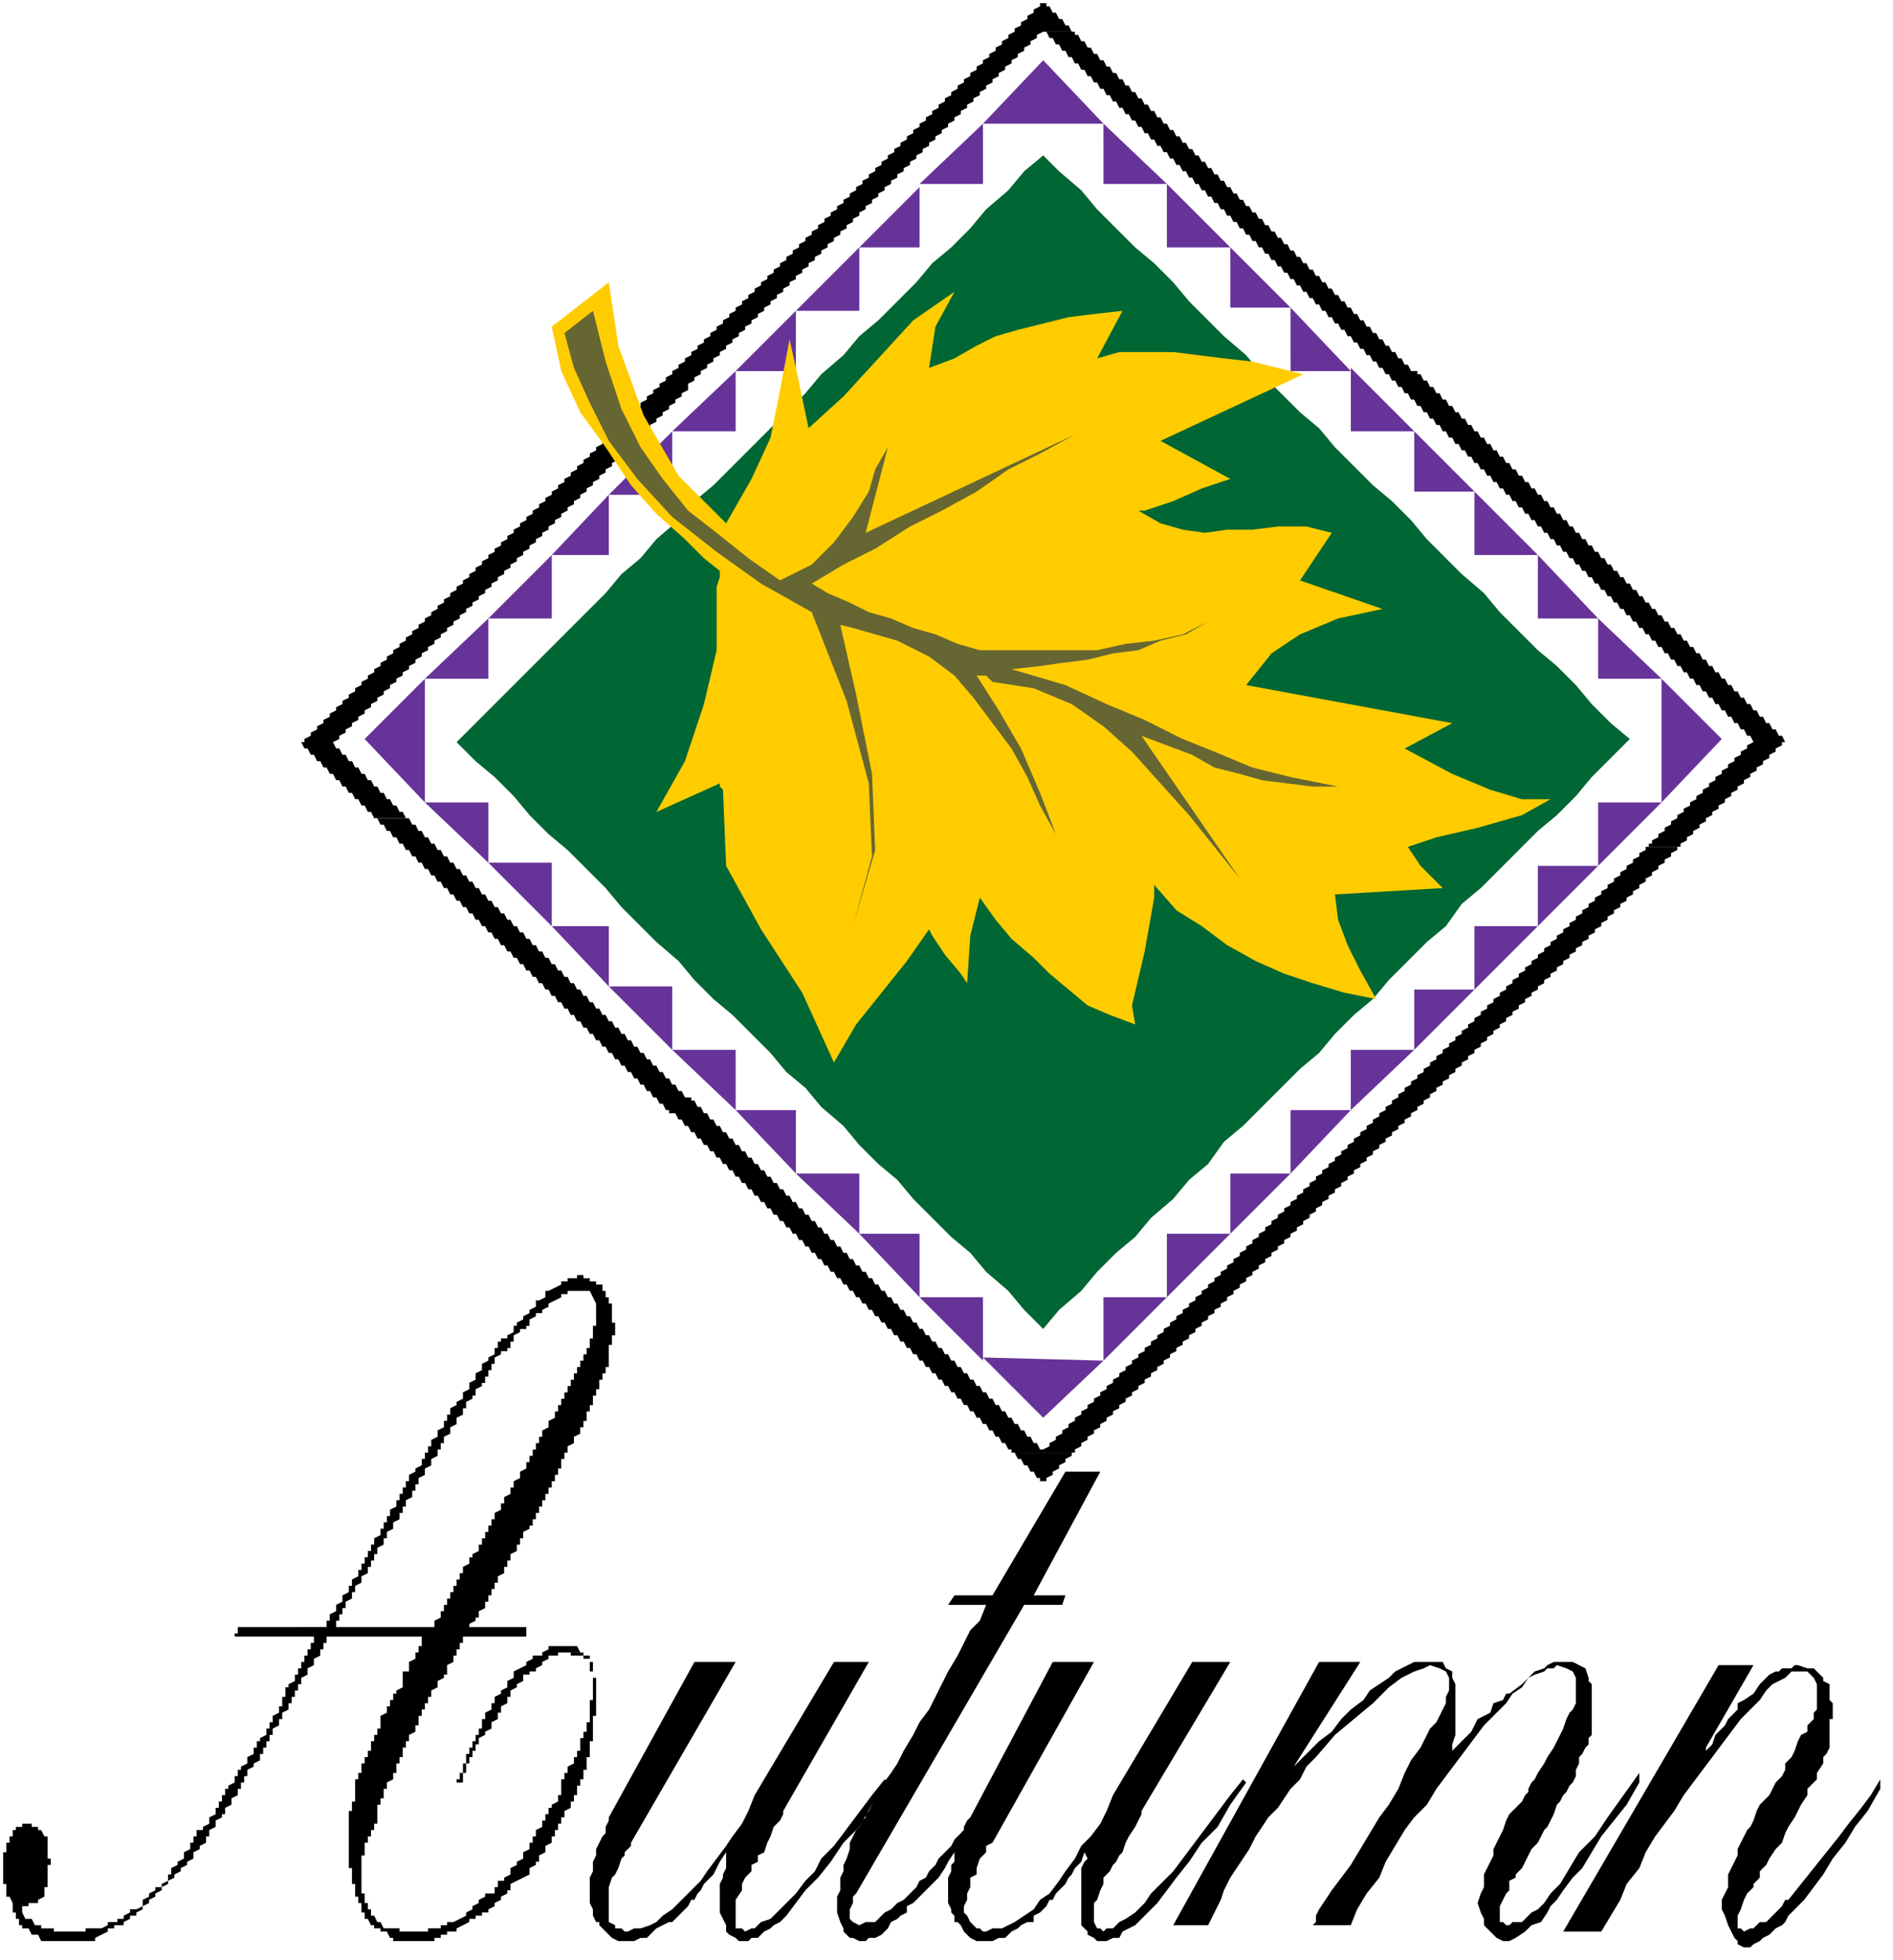 <svg xmlns="http://www.w3.org/2000/svg" fill-rule="evenodd" height="197.733" preserveAspectRatio="none" stroke-linecap="round" viewBox="0 0 597 618" width="191"><style>.pen1{stroke:none}.brush1{fill:#000}</style><path class="pen1 brush1" d="M182 402v1h-3v1h-2v1l-2 1-2 1h-1v2l-2 1h-1v2l-2 1v1l-2 1v1l-2 1v1h-1v2l-2 1v1h-2v1h-1v2h-1v2l-2 1v1l-2 1v2l-2 1v2l-2 1v2l-2 1v2l-2 1v1l-2 1v2h-1v2h-1v2l-2 1v2l-2 1v2h-1v2h-1v2h-1v2l-2 1v1l-2 1v2h-1v2h-1v2h-1v2h-1v2l-2 1v2h-1v2h-1v2h-1v2l-2 1v2h-1v2h-1v2h-1v2h-1v2h-1v2l-2 1v2h-1v2l-2 1v2l-2 1v2l-2 1v2h-1v2H75v2h-1v1h25v2h-1v2h-1v2h-1v2h-1v2h-1v2h-1v2l-2 1v1h-1v3h-1v3h-1v2l-2 1v2h-1v2h-1v2l-2 1v1h-1v2h-1v2l-2 1v2l-2 1v1h-1v2h-1v2l-2 1v1h-1v2h-1v2h-1v2h-1v2l-2 1v2l-2 1v1h-2v2h-1v2h-1v2l-2 1v2l-2 1v1l-2 1v2h-1v2l-2 1v1h-2v1l-2 1v1l-2 1v2l-2 1h-2v1l-2 1v1h-2v1h-3v1l-2 1h-5v1H17v-1h-4v-1h-2l-1-2H8l-1-2v-2h2v-1h3v-1l2-1v-3h1v-7h1v-2h-1v-7h-1l-1-2h-1v-1h-2v-1H7v1H5v1H4v2H3v2H2v3H1v10h1v4h1l1 2v3h1v2h1v2h1v1h2l1 2h2l1 2h17v-1l2-1 2-1v-1h2v-1h3v-1l2-1v-1h2v-1l2-1v-1l2-1v-1l2-1v-1l2-1v-1l2-1v-1l2-1v-1l2-1v-1l2-1v-1l2-1v-2l2-1v-1l2-1v-2h1v-2l2-1v-2l2-1v-1h1v-2l2-1v-2l2-1v-2h1v-2h1v-2h1v-2l2-1v-1l2-1v-2h1v-2h1v-2h1v-2h1v-2l2-1v-2h1v-2l2-1v-2h1v-2h1v-2h1v-2h1v-2l2-1v-2l2-1v-2l2-1v-2h1v-2h1v-2h63v-3h-18v-1l2-1v-1h1v-2l2-1v-2h1v-2h1v-2h1v-2h1v-2l2-1v-2h1v-2h1v-2l2-1v-2h1v-2h1v-2l2-1v-1h1v-2h1v-2h1v-2h1v-2h1v-2h1v-2h1v-2h1v-2h1v-2h1v-3h1v-2h1v-2l2-1v-2l2-1v-2h1v-2h1v-3h1v-2h1v-3h1v-2h1v-3h1v-2h1v-2h1v-7h1v-3h1v-4h-1v-6h-1v-2h-1v-2h-5l1 2 1 2v7h-1v4h-1v3h-1v2h-1v2h-1v2h-1v2h-1v2h-1v2h-1v2h-1v2h-1v2h-1v2h-1v2l-2 1v2l-2 1v2h-1v2h-1v2h-1v2h-1v2h-1v2l-2 1v2l-2 1v2h-1v2l-2 1v2h-1v2l-2 1v2h-1v2h-1v2h-1v2h-1v2h-1v2l-2 1v1h-1v2l-2 1v2h-1v2h-1v2h-1v2h-1v2h-1v2h-1v2h-1v2l-2 1v2h-31v-2h1v-2h1v-2h1v-2l2-1v-2h1v-2l2-1v-2l2-1v-2h1v-2h1v-2h1v-2l2-1v-2h1v-2l2-1v-2l2-1v-2h1v-2h1v-2l2-1v-2h1v-2h1v-2l2-1v-2l2-1v-2l2-1v-2h1v-2h1v-2l2-1v-2l2-1v-2l2-1v-2h1v-2l2-1v-1h1v-2l2-1v-1h1v-2h1v-2h1v-2h1v-2l2-1v-1h2v-1h1v-2h1v-2l2-1v-1h2v-1h1v-2l2-1v-1h2v-1l2-1v-1l2-1 2-1v-1h2v-1h11v-2h-2v-1h-2v-1h-2v-1h-2z"/><path class="pen1 brush1" d="M133 516v3h-1v2h-1v2l-2 1v3h-2v5l-2 1v1h-1v2h-1v2h-1v2l-2 1v4h-1v2h-1v2h-1v3h-1v2h-1v2h-1v3h-1v2h-1v7h-1v3h-1v18h1v5h1v4h1v2h1v3h1v2h1l1 2h1v1h2v1h2l1 2h1v1h13v-1h2v-1h2v-1h3v-1l2-1 2-1v-1h2v-1h2v-1h2v-1l2-1v-1l2-1v-1l2-1v-1h1v-2l2-1 2-1 2-1v-2l2-1v-1h1v-2l2-1v-2l2-1v-2h1v-2h1v-2h1v-2h1v-2l2-1v-2h1v-2h1v-3h1v-2h1v-3h1v-4h1v-5h1v-8h1v-12h-1v7h-1v7h-1v3h-1v2h-1v4h-1v2h-1v2l-2 1v2h-1v2h-1v5h-1v2l-2 1v1h-1v2h-1v2h-1v2l-2 1v2h-1v2h-1v2l-2 1v2l-2 1v1l-2 1v2l-2 1v1h-2v2h-1v2h-3v1l-2 1v1l-2 1v1l-2 1v1l-2 1-2 1h-2v1h-2v1h-4v1h-9v-1h-5l-1-2h-1l-1-2h-1v-2h-1v-2h-1v-3h-1v-12h1v-4h1v-2h1v-2h1v-2h1v-6h1v-2h1v-3h1v-2l2-1v-2h1v-3h1v-2h1v-3h1v-2h1v-2l2-1v-2h1v-3h1v-2h1v-2h1v-2h1v-2l2-1v-2l2-1v-1h1v-3l2-1v-2h1v-2h1v-2h1v-2h-13z"/><path class="pen1 brush1" d="M173 519v1l-2 1v1h-3v1l-2 1v1l-2 1-2 1v2l-2 1v2l-2 1v1l-2 1v2h-1v2l-2 1v2h-1v3h-1v2h-1v2h-1v2h-1v2h-1v3h-1v3h-1v2h-1v1h2v-3h1v-3h1v-2h1v-2h1v-2h1v-2l2-1v-1l2-1v-2l2-1v-2h1v-2l2-1v-2h1v-2l2-1v-1l2-1v-2h2v-1h2v-1l2-1v-1l2-1v-1h3v-1h7l-1-2h-9z"/><path class="pen1 brush1" d="M180 521v1h4v1h2v-1h-2v-1h-4zm6 3v3h1v-3h-1zm46 0-33 57v1l-2 2v1l-1 1-1 3-1 2-1 1-1 3v11l2 1v1h2l1 1h1l2-1h2l3-1 2-1 2-2 3-2 9-9 2-3 3-4 3-4 2-3 3-4 2-4 2-5 25-42h11l-27 47v1l-1 2-2 2-1 3-1 2-1 3-2 1v2l-2 1v2l-2 2-1 2v2l-2 3v9h2l1 1 2-1h1l2-2 3-1 8-8 3-4 3-3 2-4 4-4 3-4 3-4 3-4 3-4 4-5 1 1-5 7-4 7-5 5-4 6-4 5-4 4-3 4-3 4-2 2-2 1-1 1-2 1-2 2h-2l-1 1h-3l-1-1-2-1-1-1v-2l-1-2-1-2v-9l1-2v-1l1-2v-5l-2 3-1 2-1 2-3 3-1 2-1 1-1 2h-1l-1 2-5 5h-1l-2 1-2 1-3 3h-2l-2 1h-5l-2-1-4-4v-1h-1l-1-2v-2l-1-2v-8l1-2v-3l1-2v-2l1-2 1-2 1-1v-2l1-2v-1l27-49h13z"/><path class="pen1 brush1" d="m347 464-21 39h10l-1 3h-12l-53 91-1 1v2l-1 2v3l1 1 2 1 2-1h3l3-3 2-1 2-2 2-1 4-4 1-2 2-1 1-2 2-2 1-2 4-4 1-2 7-7 1-2 1-2 2-2 1-2 1-1 1-2 3-3 1 2-3 3-2 3-2 3-2 4-2 3-7 7-2 3-1 2-2 3-8 8-2 1v2l-2 1-1 1-2 1-1 2-2 2-2 1h-2l-1 1h-2l-2-1h-1l-2-2v-1l-1-2-1-3v-5l1-2v-4l1-2v-2l1-2 1-3v-2l1-2 1-2 1-1 1-2 1-1v-1l1-1 2-4 2-4 3-4 2-3 2-4 3-5 2-4 3-4 2-4 2-4 2-4 3-5 2-4 2-4 3-3 2-5h-12l2-3h12l23-39h11z"/><path class="pen1 brush1" d="m345 524-32 57-2 1v2l-2 2-1 3v2l-2 1v3l-1 2v2l-1 2v2l1 1 1 2 2 2h1l1 1h1l2-1h3l2-1 2-1 3-2 3-2 2-3 3-2 3-4 2-3 3-4 2-4 3-3 3-4 2-4 2-5 25-42h12l-28 47v1l-1 2-1 2-2 3-1 2-1 3-1 1-1 2-1 1-1 2-2 2v2l-1 2-1 3-1 1v6l1 2h1l1 1 1-1h2l2-2 2-1 3-2 3-3 2-3 7-7 3-4 3-4 3-4 3-4 3-4 3-4 4-5 1 1-5 7-4 7-5 5-4 6-4 5-3 4-3 4-7 7-2 1-2 1-1 2h-2l-2 1h-3l-1-1-2-1v-1l-2-2v-18l1-2 1-1-1-2-1 3-2 2-1 2-1 1-1 2-3 3-1 2h-1l-1 2-2 2-2 1v2h-2l-2 1-1 1-2 1-2 2h-2l-2 1h-5l-2-1-2-2-1-2-1-1h-1v-2l-1-1v-1l-1-2v-8l1-2v-2l1-1v-4l1-2 1-2v-1l1-1v-1l1-2 1-1 26-49h13zm84 0-21 33 8-8 4-3 3-4 3-3 4-3 2-3 3-2 3-2 2-2 2-1 2-1 2-1h9l1 2 2 1v2l1 2v16l-1 3v2l6-6 2-4 4-2 1-3 3-1 1-2h1l4-3 4-4 3-1 1-1 2-1h6l2 1 2 1 1 3v1l1 1v16l-1 1v2l-1 1-1 2-1 1v2l-1 2v2l-1 2-1 1-1 2-1 1-1 2-1 1-1 3-1 2-1 2-1 1-1 2-1 2-2 2-2 4-1 2-2 2v1l-2 1v3l-1 1-1 2-1 2v5h1l1 1h1l1-1h3l3-3 2-1 2-2 2-3 3-3 3-5 3-5 5-5 4-6 5-7 5-7v3l-4 7-4 5-4 5-3 5-3 5-3 3-3 4-2 3-2 2-1 2-2 3-3 1-2 2-3 2-2 1h-2l-2-1-4-4v-2l-1-2-1-3 1-3 1-2v-4l1-2 1-2 1-2v-2l1-2 1-2 1-2 1-3 1-2 4-4 1-2 1-1v-1l1-2 1-1 1-2 2-3 1-2 2-3 2-4 1-2 1-3 1-2 1-1 1-2v-8l-1-2-2-1-3-1-1 1h-2l-1 1-3 1-2 1-2 3-3 2-2 3-7 7-3 4-3 4-3 4-3 4-3 4-3 5-4 4-3 4-3 5-3 5-2 5-4 5-3 5-2 5h-12l1-1v-2l1-2 2-3 2-3 3-4 3-4 3-5 3-5 3-5 3-4 3-5 2-5 2-4 3-4 2-4 1-2 2-2 1-2 1-2 1-2v-2l1-2v-4l-1-2-2-1-3-1-2 1-3 1-4 2-4 3-5 5-6 5-6 5-6 7-3 3-2 4-3 3-2 3-2 3-3 3-2 3-2 3-2 4-2 3-2 3-2 3-2 4-1 3-2 4-2 4h-11l46-83h13zm124 1-15 26v1l2-2 1-3 3-3 1-2 3-3v-2l2-1 3-2 2-3 3-3 2-1h1l1-1h3l1-1h1l3 1h2l3 3v1l2 1v5l1 1v5h-1v9l-1 2-1 1v2l-2 3v2l-3 3v2l-2 3-1 2-1 2-2 3-1 2-1 3-2 2-2 3-1 2-2 2v2l-2 2v1l-2 2-1 2-1 3-1 2v4h1l1 1 2-1h1l2-2h2l5-5 1-2h1l4-5 4-5 4-5 4-5 3-4 4-5 3-4 3-5v3l-4 7-4 5-3 5-4 5-3 5-3 4-3 4-5 5-1 2-1 1-2 1-2 2-2 1-1 1-2 1-1 1h-2l-2-1v-1l-1-1-1-2-1-2-1-3-1-2v-3l1-2 1-2v-4l1-2 1-2 1-2v-2l1-2 1-2 1-2 1-1 1-2 1-3 1-2 3-3 1-2 1-2 2-2 1-2v-2l2-2 1-2 1-3 1-2 2-1v-2l2-2v-2l1-1v-8l-1-2-2-2h-5l-2 2-2 1-2 1-2 2-2 3-6 6-3 4-3 4-3 4-3 4-3 4-3 4-3 5-3 4-3 4-3 5-2 5-4 5-2 5-3 5-3 5h-12l49-84h11zM328 1v1l-2 1v1l-2 1v1l-2 1v1l-2 1v1l-2 1v1l-2 1v1l-2 1v1l-2 1v1l-2 1v1l-2 1v1l-2 1v1l-2 1v1l-2 1v1l-2 1v1l-2 1v1l-2 1v1l-2 1v1l-2 1v1l-2 1v1l-2 1v1l-2 1v1l-2 1v1l-2 1v1l-2 1v1l-2 1v1l-2 1v1l-2 1v1l-2 1v1l-2 1v1l-2 1v1l-2 1v1l-2 1v1l-2 1v1l-2 1v1l-2 1v1l-2 1v1l-2 1v1l-2 1v1l-2 1v1l-2 1v1l-2 1v1l-2 1v1l-2 1v1l-2 1v1l-2 1v1l-2 1v1l-2 1v1l-2 1v1l-2 1v1l-2 1v1l-2 1v1l-2 1v1l-2 1v1l-2 1v1l-2 1v1l-2 1v1l-2 1v1l-2 1v1l-2 1v1l-2 1v1l-2 1v1l-2 1v1l-2 1v1l-2 1v1l-2 1v1l-2 1v1l-2 1v1l-2 1v1l-2 1v1l-2 1v1l-2 1v1l-2 1v1l-2 1v1l-2 1v1l-2 1v1l-2 1v1l-2 1v1l-2 1v1l-2 1v1l-2 1v1l-2 1v1l-2 1v1l-2 1v1l-2 1v1l-2 1v1l-2 1v1l-2 1v1l-2 1v1l-2 1v1l-2 1v1l-2 1v1l-2 1v1l-2 1v1l-2 1v1l-2 1v1l-2 1v1l-2 1v1l-2 1v1l-2 1v1l-2 1v1l-2 1v1l-2 1v1l-2 1v1l-2 1v1l-2 1v1l-2 1v1l-2 1v1l-2 1v1l-2 1v1l-2 1v1l-2 1v1l-2 1v1l-2 1v1l-2 1v1l-2 1v1l-2 1v1h-1l1 2h1l1 2h1l1 2h1l1 2h1l1 2h1l1 2h1l1 2h1l1 2h1l1 2h1l1 2h1l1 2h1l1 2h10l-1-2h-1l-1-2h-1l-1-2h-1l-1-2h-1l-1-2h-1l-1-2h-1l-1-2h-1l-1-2h-1l-1-2h-1l-1-2h-1l-1-2h-1l-1-2 2-1v-1l2-1v-1l2-1v-1l2-1v-1l2-1v-1l2-1v-1l2-1v-1l2-1v-1l2-1v-1l2-1v-1l2-1v-1l2-1v-1l2-1v-1l2-1v-1l2-1v-1l2-1v-1l2-1v-1l2-1v-1l2-1v-1l2-1v-1l2-1v-1l2-1v-1l2-1v-1l2-1v-1l2-1v-1l2-1v-1l2-1v-1l2-1v-1l2-1v-1l2-1v-1l2-1v-1l2-1v-1l2-1v-1l2-1v-1l2-1v-1l2-1v-1l2-1v-1l2-1v-1l2-1v-1l2-1v-1l2-1v-1l2-1v-1l2-1v-1l2-1v-1l2-1v-1l2-1v-1l2-1v-1l2-1v-1l2-1v-1l2-1v-1l2-1v-1l2-1v-1l2-1v-1l2-1v-1l2-1v-1l2-1v-2l2-1v-1l2-1v-1l2-1v-1l2-1v-1l2-1v-1l2-1v-1l2-1v-1l2-1v-1l2-1v-1l2-1v-1l2-1v-1l2-1v-1l2-1v-1l2-1v-1l2-1v-1l2-1v-1l2-1v-1l2-1v-1l2-1v-1l2-1v-1l2-1v-1l2-1v-1l2-1v-1l2-1v-1l2-1v-1l2-1v-1l2-1v-1l2-1v-1l2-1v-1l2-1v-1l2-1v-1l2-1v-1l2-1v-1l2-1v-1l2-1v-1l2-1v-1l2-1v-1l2-1v-1l2-1v-1l2-1v-1l2-1v-1l2-1v-1l2-1v-1l2-1v-1l2-1v-1l2-1v-1l2-1v-1l2-1v-1l2-1v-1l2-1v-1l2-1v-1l2-1v-1l2-1v-1l2-1v-1l2-1v-1l2-1h9l-1-2h-1l-1-2h-1l-1-2h-1l-1-2h-1V1h-2z"/><path class="pen1 brush1" d="m330 10 1 2h1l1 2h1l1 2h1l1 2h1l1 2h1l1 2h1l1 2h1l1 2h1l1 2h1l1 2h1l1 2h1l1 2h1l1 2h1l1 2h1l1 2h1l1 2h1l1 2h1l1 2h1l1 2h1l1 2h1l1 2h1l1 2h1l1 2h1l1 2h1l1 2h1l1 2h1l1 2h1l1 2h1l1 2h1l1 2h1l1 2h1l1 2h1l1 2h1l1 2h1l1 2h1l1 2h1l1 2h1l1 2h1l1 2h1l1 2h1l1 2h1l1 2h1l1 2h1l1 2h1l1 2h1l1 2h1l1 2h1l1 2h1l1 2h1l1 2h1l1 2h1l1 2h1l1 2h1l1 2h1l1 2h1l1 2h1l1 2h1l1 2h1l1 2h1l1 2h1l1 2h1l1 2h1l1 2h1l1 2h1l1 2h1l1 2h1l1 2h1l1 2h1l1 2h1l1 2h1l1 2h1l1 2h1l1 2h1l1 2h1l1 2h1l1 2h1l1 2h1l1 2h1l1 2h1l1 2h1l1 2h1l1 2h1l1 2h1l1 2h1l1 2h1l1 2h1l1 2h1l1 2h1l1 2h1l1 2h1l1 2h1l1 2h1l1 2h1l1 2h1l1 2h1l1 2h1l1 2h1l1 2h1l1 2h1l1 2h1l1 2h1l1 2h1l1 2h1l1 2h1l1 2h1l1 2h1l1 2h1l1 2h1l1 2h1l1 2h1l1 2h1l1 2-2 1v1l-2 1v1l-2 1v1l-2 1v1l-2 1v1l-2 1v1l-2 1v1l-2 1v1l-2 1v1l-2 1v1l-2 1v1l-2 1v1l-2 1v1l-2 1v1l-2 1v1l-2 1v1h-1v1h10v-1l2-1v-1l2-1v-1l2-1v-1l2-1v-1l2-1v-1l2-1v-1l2-1v-1l2-1v-1l2-1v-1l2-1v-1l2-1v-1l2-1v-1l2-1v-1l2-1v-1l2-1v-1l2-1v-1h1l-1-2h-1l-1-2h-1l-1-2h-1l-1-2h-1l-1-2h-1l-1-2h-1l-1-2h-1l-1-2h-1l-1-2h-1l-1-2h-1l-1-2h-1l-1-2h-1l-1-2h-1l-1-2h-1l-1-2h-1l-1-2h-1l-1-2h-1l-1-2h-1l-1-2h-1l-1-2h-1l-1-2h-1l-1-2h-1l-1-2h-1l-1-2h-1l-1-2h-1l-1-2h-1l-1-2h-1l-1-2h-1l-1-2h-1l-1-2h-1l-1-2h-1l-1-2h-1l-1-2h-1l-1-2h-1l-1-2h-1l-1-2h-1l-1-2h-1l-1-2h-1l-1-2h-1l-1-2h-1l-1-2h-1l-1-2h-1l-1-2h-1l-1-2h-1l-1-2h-1l-1-2h-1l-1-2h-1l-1-2h-1l-1-2h-1l-1-2h-1l-1-2h-1l-1-2h-1l-1-2h-1l-1-2h-1l-1-2h-1l-1-2h-1l-1-2h-1l-1-2h-1v-1h-2l-1-2h-1l-1-2h-1l-1-2h-1l-1-2h-1l-1-2h-1l-1-2h-1l-1-2h-1l-1-2h-1l-1-2h-1l-1-2h-1l-1-2h-1l-1-2h-1l-1-2h-1l-1-2h-1l-1-2h-1l-1-2h-1l-1-2h-1l-1-2h-1l-1-2h-1l-1-2h-1l-1-2h-1l-1-2h-1l-1-2h-1l-1-2h-1l-1-2h-1l-1-2h-1l-1-2h-1l-1-2h-1l-1-2h-1l-1-2h-1l-1-2h-1l-1-2h-1l-1-2h-1l-1-2h-1l-1-2h-1l-1-2h-1l-1-2h-1l-1-2h-1l-1-2h-1l-1-2h-1l-1-2h-1l-1-2h-1l-1-2h-1l-1-2h-1l-1-2h-1l-1-2h-1l-1-2h-1l-1-2h-1l-1-2h-1l-1-2h-1l-1-2h-1l-1-2h-1l-1-2h-1v-1h-9z"/><path class="pen1 brush1" d="m119 258 1 2h1l1 2h1l1 2h1l1 2h1l1 2h1l1 2h1l1 2h1l1 2h1l1 2h1l1 2h1l1 2h1l1 2h1l1 2h1l1 2h1l1 2h1l1 2h1l1 2h1l1 2h1l1 2h1l1 2h1l1 2h1l1 2h1l1 2h1l1 2h1l1 2h1l1 2h1l1 2h1l1 2h1l1 2h1l1 2h1l1 2h1l1 2h1l1 2h1l1 2h1l1 2h1l1 2h1l1 2h1l1 2h1l1 2h1l1 2h1l1 2h1l1 2h1l1 2h1l1 2h1l1 2h1l1 2h1v1h2l1 2h1l1 2h1l1 2h1l1 2h1l1 2h1l1 2h1l1 2h1l1 2h1l1 2h1l1 2h1l1 2h1l1 2h1l1 2h1l1 2h1l1 2h1l1 2h1l1 2h1l1 2h1l1 2h1l1 2h1l1 2h1l1 2h1l1 2h1l1 2h1l1 2h1l1 2h1l1 2h1l1 2h1l1 2h1l1 2h1l1 2h1l1 2h1l1 2h1l1 2h1l1 2h1l1 2h1l1 2h1l1 2h1l1 2h1l1 2h1l1 2h1l1 2h1l1 2h1l1 2h1l1 2h1l1 2h1l1 2h1l1 2h1l1 2h1l1 2h1l1 2h1l1 2h1l1 2h1v1h20v-1l2-1v-1l2-1v-1l2-1v-1l2-1v-1l2-1v-1l2-1v-1l2-1v-1l2-1v-1l2-1v-1l2-1v-1l2-1v-1l2-1v-1l2-1v-1l2-1v-1l2-1v-1l2-1v-1l2-1v-1l2-1v-1l2-1v-1l2-1v-1l2-1v-1l2-1v-1l2-1v-1l2-1v-1l2-1v-1l2-1v-1l2-1v-1l2-1v-1l2-1v-1l2-1v-1l2-1v-1l2-1v-1l2-1v-1l2-1v-1l2-1v-1l2-1v-1l2-1v-1l2-1v-1l2-1v-1l2-1v-1l2-1v-1l2-1v-1l2-1v-1l2-1v-1l2-1v-1l2-1v-1l2-1v-1l2-1v-1l2-1v-1l2-1v-1l2-1v-1l2-1v-1l2-1v-1l2-1v-1l2-1v-1l2-1v-1l2-1v-1l2-1v-1l2-1v-1l2-1v-1l2-1v-1l2-1v-1l2-1v-1l2-1v-1l2-1v-1l2-1v-1l2-1v-1l2-1v-1l2-1v-1l2-1v-1l2-1v-1l2-1v-1l2-1v-1l2-1v-1l2-1v-1l2-1v-1l2-1v-1l2-1v-1l2-1v-1l2-1v-1l2-1v-1l2-1v-1l2-1v-1l2-1v-1l2-1v-1l2-1v-1l2-1v-1l2-1v-1l2-1v-1l2-1v-1l2-1v-1l2-1v-1l2-1v-1l2-1v-1l2-1v-1h-10v1l-2 1v1l-2 1v1l-2 1v1l-2 1v1l-2 1v1l-2 1v1l-2 1v1l-2 1v1l-2 1v1l-2 1v1l-2 1v1l-2 1v1l-2 1v1l-2 1v1l-2 1v1l-2 1v1l-2 1v1l-2 1v1l-2 1v1l-2 1v1l-2 1v1l-2 1v1l-2 1v1l-2 1v1l-2 1v1l-2 1v1l-2 1v1l-2 1v1l-2 1v1l-2 1v1l-2 1v1l-2 1v1l-2 1v1l-2 1v1l-2 1v1l-2 1v1l-2 1v1l-2 1v1l-2 1v1l-2 1v1l-2 1v1l-2 1v1l-2 1v1l-2 1v1l-2 1v1l-2 1v1l-2 1v1l-2 1v1l-2 1v1l-2 1v1l-2 1v1l-2 1v1l-2 1v1l-2 1v1l-2 1v1l-2 1v1l-2 1v1l-2 1v1l-2 1v1l-2 1v1l-2 1v1l-2 1v1l-2 1v1l-2 1v1l-2 1v1l-2 1v1l-2 1v1l-2 1v1l-2 1v1l-2 1v1l-2 1v1l-2 1v1l-2 1v1l-2 1v1l-2 1v1l-2 1v1l-2 1v1l-2 1v1l-2 1v1l-2 1v1l-2 1v1l-2 1v1l-2 1v1l-2 1v1l-2 1v1l-2 1v1l-2 1v1l-2 1v1l-2 1v1l-2 1v1l-2 1v1l-2 1v1l-2 1v1l-2 1v1l-2 1h-1l-1-2h-1l-1-2h-1l-1-2h-1l-1-2h-1l-1-2h-1l-1-2h-1l-1-2h-1l-1-2h-1l-1-2h-1l-1-2h-1l-1-2h-1l-1-2h-1l-1-2h-1l-1-2h-1l-1-2h-1l-1-2h-1l-1-2h-1l-1-2h-1l-1-2h-1l-1-2h-1l-1-2h-1l-1-2h-1l-1-2h-1l-1-2h-1l-1-2h-1l-1-2h-1l-1-2h-1l-1-2h-1l-1-2h-1l-1-2h-1l-1-2h-1l-1-2h-1l-1-2h-1l-1-2h-1l-1-2h-1l-1-2h-1l-1-2h-1l-1-2h-1l-1-2h-1l-1-2h-1l-1-2h-1l-1-2h-1l-1-2h-1l-1-2h-1l-1-2h-1l-1-2h-1l-1-2h-1l-1-2h-1l-1-2h-1l-1-2h-1l-1-2h-1l-1-2h-1l-1-2h-1l-1-2h-1l-1-2h-1v-1h-2l-1-2h-1l-1-2h-1l-1-2h-1l-1-2h-1l-1-2h-1l-1-2h-1l-1-2h-1l-1-2h-1l-1-2h-1l-1-2h-1l-1-2h-1l-1-2h-1l-1-2h-1l-1-2h-1l-1-2h-1l-1-2h-1l-1-2h-1l-1-2h-1l-1-2h-1l-1-2h-1l-1-2h-1l-1-2h-1l-1-2h-1l-1-2h-1l-1-2h-1l-1-2h-1l-1-2h-1l-1-2h-1l-1-2h-1l-1-2h-1l-1-2h-1l-1-2h-1l-1-2h-1l-1-2h-1l-1-2h-1l-1-2h-1l-1-2h-1l-1-2h-1l-1-2h-1l-1-2h-1l-1-2h-1l-1-2h-1l-1-2h-1l-1-2h-10zm201 200 1 2h1l1 2h1l1 2h1l1 2h1v1h2v-1l2-1v-1l2-1v-1l2-1v-1l2-1v-1h-18z"/><path class="pen1" d="m134 253-19-20 19-19v39zm176 175 19 19 19-18-38-1zm38-389-19-20-19 20h38zm176 175 19 19-19 20v-39zm-390 0 20-19v19h-20zm20-19 20-20v20h-20zm20-20 18-19v19h-18zm18-19 20-20v20h-20zm20-20 20-19v19h-20zm20-19 19-19v19h-19zm19-19 20-20v20h-20zm39-40 20-19v19h-20zm-19 20 19-19v19h-19zm77 351 20-20h-20v20zm20-20 20-20h-20v20zm20-20 19-19h-19v19zm19-19 19-20h-19v20zm19-20 20-19h-20v19zm20-19 19-19h-19v19zm19-19 20-20h-20v20zm39-39 20-20h-20v20zm-19 19 19-19h-19v19zm-351-39 20 19v-19h-20zm20 19 20 20v-20h-20zm20 20 18 19v-19h-18zm18 19 20 20v-20h-20zm20 20 20 19v-19h-20zm20 19 19 20v-20h-19zm19 20 20 19v-19h-20zm39 39 20 20v-20h-20zm-19-20 19 20v-20h-19zm77-350 20 19h-20V39zm20 19 20 20h-20V58zm20 20 19 19h-19V78zm19 19 19 20h-19V97zm19 19 20 20h-20v-20zm20 20 19 19h-19v-19zm19 19 20 20h-20v-20zm39 40 20 19h-20v-19zm-19-20 19 20h-19v-20z" style="fill:#639"/><path class="pen1" style="fill:#063" d="m144 234 47-47 5-6 6-5 5-6 7-6 5-6 6-5 29-29 5-6 7-6 5-6 6-5 12-12 5-6 6-5 6-6 5-6 7-6 5-6 6-5 5 5 7 6 5 6 12 12 6 5 6 6 5 6 11 11 7 6 5 6 12 12 6 5 5 6 12 12 6 5 6 6 5 6 11 11 7 6 5 6 12 12 6 5 6 6 5 6 6 6 6 5-12 12-5 6-6 6-6 5-18 18-6 5-5 7-6 5-12 12-5 6-6 5-6 6-5 6-6 5-18 18-6 5-5 7-6 5-5 6-7 6-5 6-6 5-6 6-5 6-7 6-5 6-6-6-5-6-7-6-5-6-6-5-12-12-5-6-6-5-6-6-5-6-7-6-5-6-6-5-5-6-12-12-6-5-6-6-5-6-7-6-11-11-5-6-12-12-6-5-6-6-5-6-6-6-6-5-6-6z"/><path class="pen1" style="fill:#fc0" d="m444 267 4 6 7 7-34 2 1 8 3 8 4 8 5 9-10-2-10-3-9-3-9-4-9-5-8-6-8-5-7-8v4l-3 17-4 17 1 6-8-3-7-3-6-5-6-5-5-5-7-6-5-6-5-7-3 12-1 15-2-3-5-6-4-6-1-2-7 10-8 10-8 10-7 12-10-22-13-20-11-20-1-24-1-1v-1l-20 9 9-16 6-18 4-17v-20l1-3v-2l-5-4-6-6-9-8-8-9-8-12-8-11-6-13-3-14 18-14 3 20 8 22 11 19 15 15 8-14 6-13 3-15 3-16 2 9 4 19 11-10 11-12 11-12 13-9-6 11-2 13 8-3 7-4 6-3 7-2 8-2 8-2 8-1 9-1-8 15 7-2h17l8 1 8 1 9 1 8 2 8 2-45 21 22 12-9 3-9 4-9 3h-2l7 4 7 2 7 1 7-1h8l8-1h9l8 2-10 15 26 9-14 3-12 5-9 6-8 10 65 12-15 8 15 8 12 5 10 3h9l-9 5-14 4-13 3-9 3z"/><path class="pen1" style="fill:#663" d="M422 248h-8l-8-1-8-1-7-2-8-2-7-4-8-3-8-3 31 45-8-10-8-10-9-10-9-10-9-8-10-7-12-5-13-2-2-2h-3l7 11 7 12 6 14 5 13-5-9-4-9-5-9-6-8-6-8-6-7-8-6-8-4-2-1-7-2-7-2-4-1 5 22 5 25 1 24-7 24 6-22-1-23-7-26-11-28-16-9-14-10-14-11-11-12-9-12-6-12-5-11-3-11 9-7 4 16 5 15 6 12 7 10 8 10 9 7 10 8 10 7 10-5 7-7 6-8 5-8 2-7 4-7-7 27 66-31-11 6-10 5-10 7-11 6-10 5-11 7-10 5-10 6 5 3 7 3 6 3 7 2 7 3 7 2 7 3 7 2h37l9-2 9-1 9-2 8-4-7 4-8 2-7 3-8 1-8 2-8 1-7 1-9 1 17 5 13 6 12 5 12 6 10 4 12 5 12 3 15 3z"/></svg>
